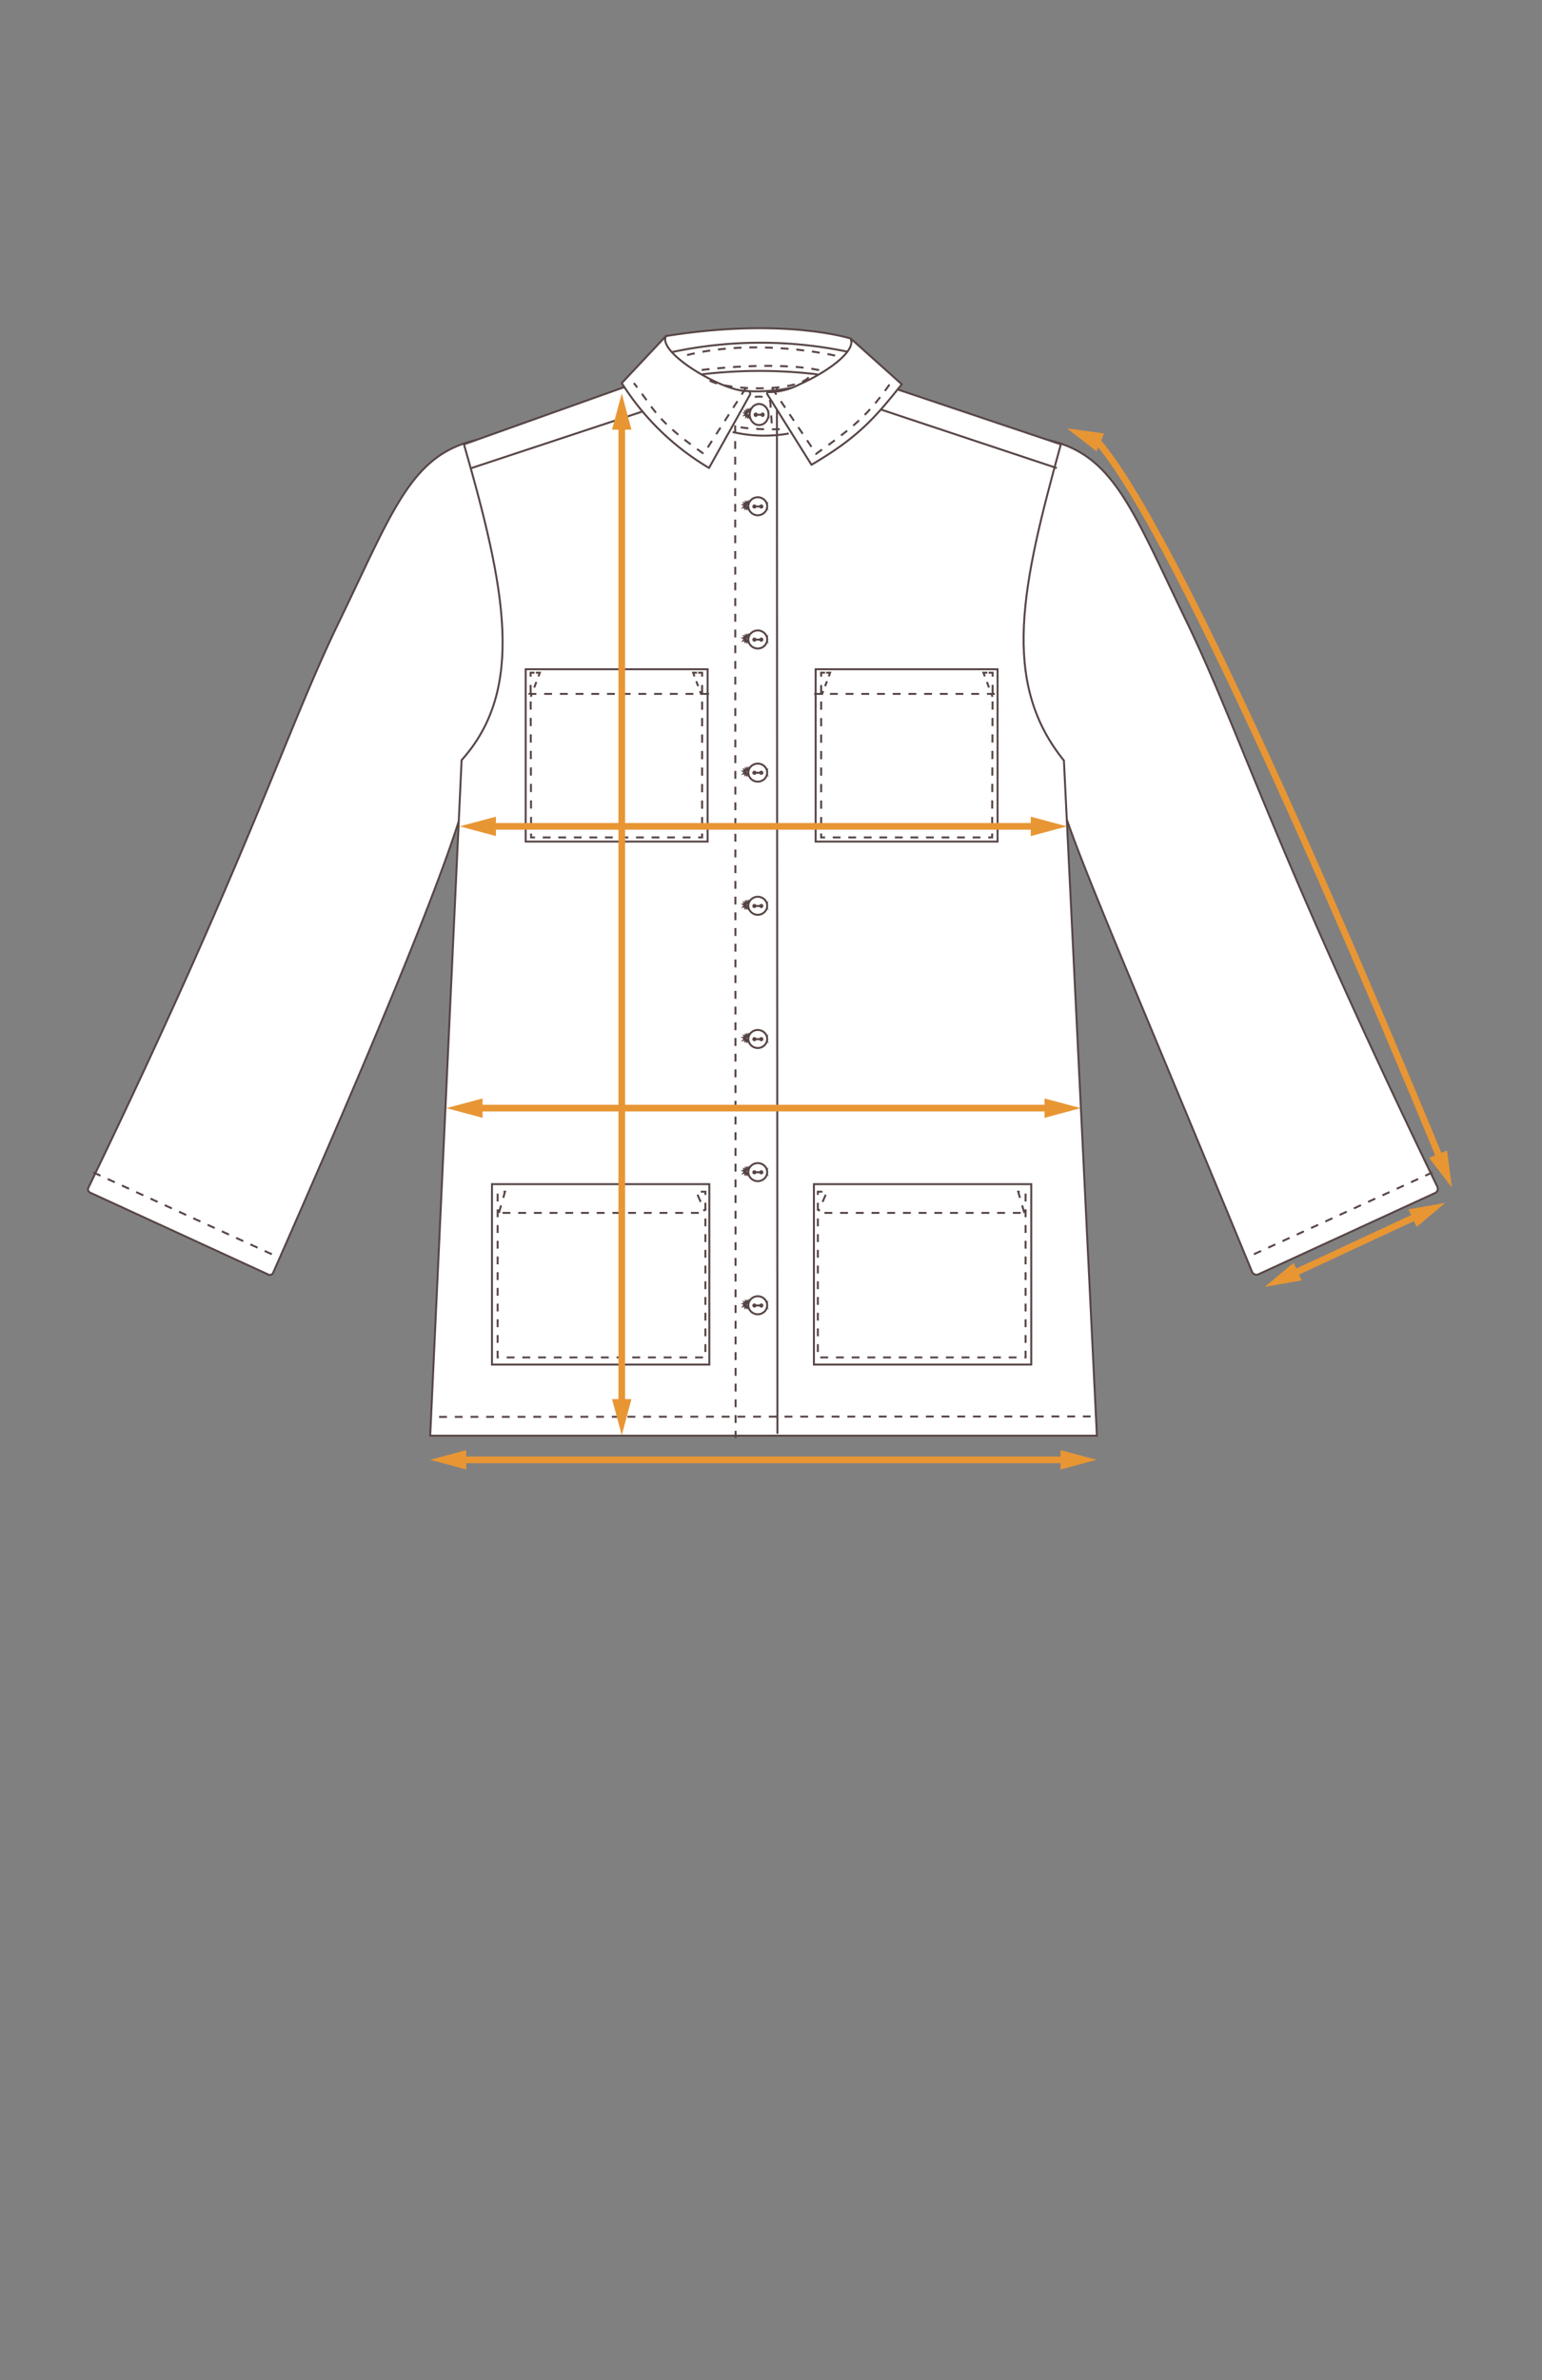 <svg xmlns="http://www.w3.org/2000/svg" viewBox="0 0 196.39 303"><rect x="0" y="0" width="196.39" height="303" fill="#808080" stroke="none"/><defs><style>.cls-1,.cls-3,.cls-6,.cls-7{fill:#fff;}.cls-1,.cls-10,.cls-11,.cls-12,.cls-13,.cls-2,.cls-3,.cls-4,.cls-5,.cls-7,.cls-8,.cls-9{stroke:#574545;stroke-width:0.25px;}.cls-1,.cls-10,.cls-11,.cls-12,.cls-2,.cls-4,.cls-7,.cls-8,.cls-9{stroke-miterlimit:10;}.cls-10,.cls-11,.cls-12,.cls-13,.cls-14,.cls-2,.cls-4,.cls-5,.cls-8,.cls-9{fill:none;}.cls-13,.cls-2,.cls-7{stroke-dasharray:1;}.cls-13,.cls-14,.cls-3,.cls-5{stroke-linejoin:round;}.cls-8{stroke-dasharray:0.76 0.76;}.cls-9{stroke-dasharray:1.05 1.05;}.cls-10{stroke-dasharray:0.99 0.99;}.cls-11{stroke-dasharray:1.05 1.05;}.cls-12{stroke-dasharray:0.67 0.67;}.cls-14{stroke:#e89634;stroke-width:0.85px;}.cls-15{fill:#e89634;}</style></defs><title>Plantilla</title><g id="flechas"><path class="cls-1" d="M34.8,162c18.79-42.54,24.11-57.44,25-62.6a.47.47,0,0,1,.9-.06l4.6,13.43a.47.47,0,0,0,.81.13l15-19.21a.44.44,0,0,0,.09-.41c-1-3.17-11.8-39.14-20.29-37.32S50.19,64.69,43.26,79c-7,14.43-11.06,28.83-32,72.2a.46.46,0,0,0,.22.63l22.72,10.44A.45.45,0,0,0,34.8,162Z"/><line class="cls-2" x1="11.89" y1="149.26" x2="35.49" y2="160.07"/><path class="cls-1" d="M159.46,161.9c-18-43.57-23.8-56.38-24.86-62a.59.59,0,0,0-1.14-.07l-4.37,12.75a.59.59,0,0,1-1,.17l-14.84-19a.59.59,0,0,1-.11-.53C114.19,89.67,125,54.17,133.39,56s10.75,8.71,17.67,23,11.05,28.8,32,72.08a.6.6,0,0,1-.29.8l-22.48,10.34A.6.6,0,0,1,159.46,161.9Z"/><line class="cls-2" x1="182.43" y1="149.26" x2="158.83" y2="160.07"/><path class="cls-1" d="M108.35,43.1s-8.46-2.74-23.53-.32L77.68,60.09h34.78Z"/><line class="cls-3" x1="98.66" y1="51.4" x2="95.43" y2="51.4"/><path class="cls-1" d="M135.11,56.57l-27.52-9.25c-7.72,3-14.44,3.83-21.26-.47L59.09,56.57c5.27,18.33,7.86,31.13-.3,40.2l-4,86h84.91l-4.2-85.95C127.36,86.78,130.19,74.39,135.11,56.57Z"/><line class="cls-2" x1="93.63" y1="54.15" x2="93.69" y2="183.08"/><line class="cls-4" x1="98.95" y1="49.27" x2="99.01" y2="182.53"/><path class="cls-5" d="M108.15,44.82a54,54,0,0,0-22.55,0"/><line class="cls-2" x1="55.92" y1="180.38" x2="138.89" y2="180.32"/><path class="cls-5" d="M100.45,55.19A17.76,17.76,0,0,1,93.31,55"/><path class="cls-2" d="M99.31,54.64s-4.22.14-6-.49"/><path class="cls-2" d="M98.29,53.89l-.18-2.69a.78.78,0,0,0-.72-.64,4.12,4.12,0,0,0-1.44,0"/><polygon class="cls-6" points="97.75 52.71 97.78 52.6 97.64 52.73 97.61 52.54 97.47 52.67 97.43 52.48 97.29 52.62 97.26 52.42 97.12 52.56 97.08 52.37 96.94 52.52 96.9 52.32 96.76 52.47 96.71 52.28 96.58 52.43 96.52 52.24 96.39 52.39 96.33 52.2 96.21 52.35 96.14 52.17 96.02 52.33 95.93 52.15 95.82 52.31 95.73 52.14 95.63 52.31 95.53 52.14 95.45 52.33 95.32 52.18 95.28 52.37 95.13 52.25 95.14 52.44 94.96 52.39 95.06 52.55 94.86 52.59 95.03 52.7 94.89 52.83 95.08 52.81 95.05 53.01 95.21 52.89 95.25 53.08 95.37 52.93 95.44 53.12 95.55 52.95 95.64 53.13 95.73 52.96 95.83 53.13 95.92 52.95 96.02 53.12 96.1 52.94 96.22 53.1 96.3 52.92 96.42 53.08 96.49 52.89 96.61 53.05 96.69 52.86 96.81 53.02 96.88 52.83 97.01 52.98 97.08 52.79 97.21 52.94 97.28 52.75 97.41 52.9 97.47 52.71 97.6 52.86 97.65 52.67 97.78 52.81 97.75 52.71"/><polygon class="cls-4" points="97.75 52.71 97.78 52.6 97.64 52.73 97.61 52.54 97.47 52.67 97.43 52.48 97.29 52.62 97.26 52.42 97.12 52.56 97.08 52.37 96.94 52.52 96.9 52.32 96.76 52.47 96.71 52.28 96.58 52.43 96.52 52.24 96.39 52.39 96.33 52.2 96.21 52.35 96.14 52.17 96.02 52.33 95.93 52.15 95.82 52.31 95.73 52.14 95.63 52.31 95.53 52.14 95.45 52.33 95.32 52.18 95.28 52.37 95.13 52.25 95.14 52.44 94.96 52.39 95.06 52.55 94.86 52.59 95.03 52.7 94.89 52.83 95.08 52.81 95.05 53.01 95.21 52.89 95.25 53.08 95.37 52.93 95.44 53.12 95.55 52.95 95.64 53.13 95.73 52.96 95.83 53.13 95.92 52.95 96.02 53.12 96.1 52.94 96.22 53.1 96.3 52.92 96.42 53.08 96.49 52.89 96.61 53.05 96.69 52.86 96.81 53.02 96.88 52.83 97.01 52.98 97.08 52.79 97.21 52.94 97.28 52.75 97.41 52.9 97.47 52.71 97.6 52.86 97.65 52.67 97.78 52.81 97.75 52.71"/><ellipse class="cls-1" cx="96.68" cy="52.77" rx="1.2" ry="1.34"/><ellipse class="cls-1" cx="97.13" cy="52.8" rx="0.14" ry="0.16"/><ellipse class="cls-1" cx="96.25" cy="52.8" rx="0.14" ry="0.16"/><line class="cls-1" x1="96.25" y1="52.8" x2="97.13" y2="52.8"/><polygon class="cls-6" points="97.58 166.12 97.61 166.01 97.48 166.15 97.44 165.96 97.31 166.1 97.26 165.91 97.13 166.06 97.09 165.86 96.96 166.01 96.91 165.82 96.78 165.97 96.73 165.78 96.61 165.93 96.55 165.74 96.42 165.89 96.36 165.7 96.24 165.86 96.17 165.67 96.05 165.83 95.97 165.65 95.86 165.81 95.78 165.63 95.67 165.79 95.58 165.62 95.48 165.79 95.38 165.62 95.3 165.8 95.18 165.65 95.13 165.84 94.99 165.7 94.99 165.9 94.81 165.82 94.89 165.99 94.7 166.01 94.86 166.12 94.74 166.26 94.92 166.21 94.92 166.41 95.06 166.27 95.11 166.46 95.23 166.31 95.31 166.49 95.41 166.32 95.5 166.5 95.59 166.32 95.69 166.5 95.77 166.32 95.88 166.49 95.96 166.31 96.07 166.47 96.15 166.29 96.26 166.45 96.34 166.27 96.46 166.43 96.53 166.24 96.66 166.4 96.73 166.21 96.86 166.37 96.92 166.18 97.05 166.33 97.12 166.15 97.24 166.3 97.3 166.11 97.43 166.26 97.48 166.07 97.61 166.22 97.58 166.12"/><polygon class="cls-4" points="97.58 166.12 97.61 166.01 97.48 166.15 97.44 165.96 97.31 166.1 97.26 165.91 97.13 166.06 97.09 165.86 96.96 166.01 96.91 165.82 96.78 165.97 96.73 165.78 96.61 165.93 96.55 165.74 96.42 165.89 96.36 165.7 96.24 165.86 96.17 165.67 96.05 165.83 95.97 165.65 95.86 165.81 95.78 165.63 95.67 165.79 95.58 165.62 95.48 165.79 95.38 165.62 95.3 165.8 95.18 165.65 95.13 165.84 94.99 165.7 94.99 165.9 94.81 165.82 94.89 165.99 94.7 166.01 94.86 166.12 94.74 166.26 94.92 166.21 94.92 166.41 95.06 166.27 95.11 166.46 95.23 166.31 95.31 166.49 95.41 166.32 95.5 166.5 95.59 166.32 95.69 166.5 95.77 166.32 95.88 166.49 95.96 166.31 96.07 166.47 96.15 166.29 96.26 166.45 96.34 166.27 96.46 166.43 96.53 166.24 96.66 166.4 96.73 166.21 96.86 166.37 96.92 166.18 97.05 166.33 97.12 166.15 97.24 166.3 97.3 166.11 97.43 166.26 97.48 166.07 97.61 166.22 97.58 166.12"/><ellipse class="cls-1" cx="96.51" cy="166.17" rx="1.2" ry="1.15"/><ellipse class="cls-1" cx="96.96" cy="166.2" rx="0.14" ry="0.14"/><ellipse class="cls-1" cx="96.08" cy="166.2" rx="0.14" ry="0.14"/><line class="cls-1" x1="96.08" y1="166.2" x2="96.96" y2="166.2"/><polygon class="cls-6" points="97.58 149.17 97.61 149.06 97.48 149.2 97.44 149.01 97.31 149.15 97.26 148.96 97.13 149.1 97.09 148.91 96.96 149.06 96.91 148.87 96.78 149.01 96.73 148.82 96.61 148.97 96.55 148.79 96.42 148.94 96.36 148.75 96.24 148.91 96.17 148.72 96.05 148.88 95.97 148.69 95.86 148.85 95.78 148.67 95.67 148.84 95.58 148.66 95.48 148.84 95.38 148.67 95.3 148.85 95.18 148.69 95.13 148.88 94.99 148.75 94.99 148.94 94.81 148.87 94.89 149.04 94.7 149.06 94.86 149.16 94.74 149.31 94.92 149.26 94.92 149.45 95.06 149.32 95.11 149.51 95.23 149.35 95.31 149.53 95.41 149.37 95.5 149.54 95.59 149.37 95.69 149.54 95.77 149.36 95.88 149.53 95.96 149.35 96.07 149.52 96.15 149.34 96.26 149.5 96.34 149.31 96.46 149.47 96.53 149.29 96.66 149.44 96.73 149.26 96.86 149.41 96.92 149.23 97.05 149.38 97.12 149.19 97.24 149.34 97.3 149.16 97.43 149.31 97.48 149.12 97.61 149.27 97.58 149.17"/><polygon class="cls-4" points="97.58 149.17 97.61 149.06 97.48 149.2 97.44 149.01 97.31 149.15 97.26 148.96 97.13 149.1 97.09 148.91 96.96 149.06 96.91 148.87 96.78 149.01 96.73 148.82 96.61 148.97 96.55 148.79 96.42 148.94 96.36 148.75 96.24 148.91 96.17 148.72 96.05 148.88 95.97 148.69 95.86 148.85 95.78 148.67 95.67 148.84 95.58 148.66 95.48 148.84 95.38 148.67 95.3 148.85 95.18 148.69 95.13 148.88 94.99 148.75 94.99 148.94 94.81 148.87 94.89 149.04 94.7 149.06 94.86 149.16 94.74 149.31 94.92 149.26 94.92 149.45 95.06 149.32 95.11 149.51 95.23 149.35 95.31 149.53 95.41 149.37 95.5 149.54 95.59 149.37 95.69 149.54 95.77 149.36 95.88 149.53 95.96 149.35 96.07 149.52 96.15 149.34 96.26 149.5 96.34 149.31 96.46 149.47 96.53 149.29 96.66 149.44 96.73 149.26 96.86 149.41 96.92 149.23 97.05 149.38 97.12 149.19 97.24 149.34 97.3 149.16 97.43 149.31 97.48 149.12 97.61 149.27 97.58 149.17"/><ellipse class="cls-1" cx="96.51" cy="149.22" rx="1.2" ry="1.15"/><ellipse class="cls-1" cx="96.96" cy="149.24" rx="0.14" ry="0.14"/><ellipse class="cls-1" cx="96.08" cy="149.24" rx="0.14" ry="0.14"/><line class="cls-1" x1="96.08" y1="149.24" x2="96.96" y2="149.24"/><polygon class="cls-6" points="97.58 132.22 97.61 132.11 97.48 132.25 97.44 132.05 97.31 132.2 97.26 132 97.13 132.15 97.09 131.96 96.96 132.1 96.91 131.91 96.78 132.06 96.73 131.87 96.61 132.02 96.55 131.83 96.42 131.99 96.36 131.8 96.24 131.95 96.17 131.76 96.05 131.92 95.97 131.74 95.86 131.9 95.78 131.72 95.67 131.89 95.58 131.71 95.48 131.88 95.38 131.71 95.3 131.9 95.18 131.74 95.13 131.93 94.99 131.8 94.99 131.99 94.81 131.91 94.89 132.09 94.7 132.11 94.86 132.21 94.74 132.36 94.92 132.3 94.92 132.5 95.06 132.37 95.11 132.56 95.23 132.4 95.31 132.58 95.41 132.41 95.5 132.59 95.59 132.42 95.69 132.59 95.77 132.41 95.88 132.58 95.96 132.4 96.07 132.56 96.15 132.38 96.26 132.54 96.34 132.36 96.46 132.52 96.53 132.33 96.66 132.49 96.73 132.31 96.86 132.46 96.92 132.27 97.05 132.43 97.12 132.24 97.24 132.39 97.3 132.2 97.43 132.36 97.48 132.17 97.61 132.32 97.58 132.22"/><polygon class="cls-4" points="97.58 132.22 97.61 132.11 97.48 132.25 97.44 132.05 97.31 132.2 97.26 132 97.13 132.15 97.09 131.96 96.96 132.1 96.91 131.91 96.78 132.06 96.73 131.87 96.61 132.02 96.55 131.83 96.42 131.99 96.36 131.8 96.24 131.95 96.17 131.76 96.05 131.92 95.97 131.74 95.86 131.9 95.78 131.72 95.67 131.89 95.58 131.71 95.48 131.88 95.38 131.71 95.3 131.9 95.18 131.74 95.13 131.93 94.99 131.8 94.99 131.99 94.81 131.91 94.89 132.09 94.7 132.11 94.86 132.21 94.74 132.36 94.92 132.3 94.92 132.5 95.06 132.37 95.11 132.56 95.23 132.4 95.31 132.58 95.41 132.41 95.5 132.59 95.59 132.42 95.69 132.59 95.77 132.41 95.88 132.58 95.96 132.4 96.07 132.56 96.15 132.38 96.26 132.54 96.34 132.36 96.46 132.52 96.53 132.33 96.66 132.49 96.73 132.31 96.86 132.46 96.92 132.27 97.05 132.43 97.12 132.24 97.24 132.39 97.3 132.2 97.43 132.36 97.48 132.17 97.61 132.32 97.58 132.22"/><ellipse class="cls-1" cx="96.51" cy="132.27" rx="1.2" ry="1.15"/><ellipse class="cls-1" cx="96.96" cy="132.29" rx="0.14" ry="0.14"/><ellipse class="cls-1" cx="96.08" cy="132.29" rx="0.14" ry="0.14"/><line class="cls-1" x1="96.08" y1="132.29" x2="96.96" y2="132.29"/><polygon class="cls-6" points="97.58 115.26 97.61 115.15 97.48 115.29 97.44 115.1 97.31 115.24 97.26 115.05 97.13 115.19 97.09 115 96.96 115.15 96.91 114.96 96.78 115.11 96.73 114.92 96.61 115.07 96.55 114.88 96.42 115.03 96.36 114.84 96.24 115 96.17 114.81 96.05 114.97 95.97 114.78 95.86 114.95 95.78 114.77 95.67 114.93 95.58 114.76 95.48 114.93 95.38 114.76 95.3 114.94 95.18 114.78 95.13 114.98 94.99 114.84 94.99 115.04 94.81 114.96 94.89 115.13 94.7 115.15 94.86 115.26 94.74 115.4 94.92 115.35 94.92 115.55 95.06 115.41 95.11 115.6 95.23 115.45 95.31 115.63 95.41 115.46 95.5 115.64 95.59 115.46 95.69 115.64 95.77 115.46 95.88 115.63 95.96 115.45 96.07 115.61 96.15 115.43 96.26 115.59 96.34 115.41 96.46 115.57 96.53 115.38 96.66 115.54 96.73 115.35 96.86 115.51 96.92 115.32 97.05 115.47 97.12 115.29 97.24 115.44 97.3 115.25 97.43 115.4 97.48 115.21 97.61 115.37 97.58 115.26"/><polygon class="cls-4" points="97.58 115.26 97.61 115.15 97.48 115.29 97.44 115.1 97.31 115.24 97.26 115.05 97.13 115.19 97.09 115 96.96 115.15 96.91 114.96 96.78 115.11 96.73 114.92 96.61 115.07 96.55 114.88 96.42 115.03 96.36 114.84 96.24 115 96.17 114.81 96.05 114.97 95.97 114.78 95.86 114.95 95.78 114.77 95.67 114.93 95.58 114.76 95.48 114.93 95.38 114.76 95.3 114.94 95.18 114.78 95.13 114.98 94.99 114.84 94.99 115.04 94.81 114.96 94.89 115.13 94.7 115.15 94.86 115.26 94.74 115.4 94.92 115.35 94.92 115.55 95.06 115.41 95.11 115.6 95.23 115.45 95.31 115.63 95.41 115.46 95.5 115.64 95.59 115.46 95.69 115.64 95.77 115.46 95.88 115.63 95.96 115.45 96.07 115.61 96.15 115.43 96.26 115.59 96.34 115.41 96.46 115.57 96.53 115.38 96.66 115.54 96.73 115.35 96.86 115.51 96.92 115.32 97.05 115.47 97.12 115.29 97.24 115.44 97.3 115.25 97.43 115.4 97.48 115.21 97.61 115.37 97.58 115.26"/><ellipse class="cls-1" cx="96.51" cy="115.31" rx="1.2" ry="1.15"/><ellipse class="cls-1" cx="96.96" cy="115.34" rx="0.14" ry="0.14"/><ellipse class="cls-1" cx="96.08" cy="115.34" rx="0.14" ry="0.14"/><line class="cls-1" x1="96.08" y1="115.34" x2="96.96" y2="115.34"/><polygon class="cls-6" points="97.58 98.31 97.61 98.2 97.48 98.34 97.44 98.15 97.31 98.29 97.26 98.1 97.13 98.24 97.09 98.05 96.96 98.2 96.91 98.01 96.78 98.16 96.73 97.97 96.61 98.11 96.55 97.93 96.42 98.08 96.36 97.89 96.24 98.05 96.17 97.86 96.05 98.02 95.97 97.83 95.86 97.99 95.78 97.81 95.67 97.98 95.58 97.8 95.48 97.98 95.38 97.81 95.3 97.99 95.18 97.83 95.13 98.02 94.99 97.89 94.99 98.08 94.81 98.01 94.89 98.18 94.7 98.2 94.86 98.31 94.74 98.45 94.92 98.4 94.92 98.59 95.06 98.46 95.11 98.65 95.23 98.49 95.31 98.67 95.41 98.51 95.5 98.68 95.59 98.51 95.69 98.68 95.77 98.5 95.88 98.67 95.96 98.49 96.07 98.66 96.15 98.47 96.26 98.64 96.34 98.45 96.46 98.61 96.53 98.43 96.66 98.59 96.73 98.4 96.86 98.56 96.92 98.37 97.05 98.52 97.12 98.33 97.24 98.49 97.3 98.3 97.43 98.45 97.48 98.26 97.61 98.41 97.58 98.31"/><polygon class="cls-4" points="97.58 98.31 97.61 98.2 97.48 98.34 97.44 98.15 97.31 98.29 97.26 98.1 97.13 98.24 97.09 98.05 96.96 98.2 96.91 98.01 96.78 98.16 96.73 97.97 96.61 98.11 96.55 97.93 96.42 98.08 96.36 97.89 96.24 98.05 96.17 97.86 96.05 98.02 95.97 97.83 95.86 97.99 95.78 97.81 95.67 97.98 95.58 97.8 95.48 97.98 95.38 97.81 95.3 97.99 95.18 97.83 95.13 98.02 94.99 97.89 94.99 98.08 94.81 98.01 94.89 98.18 94.7 98.2 94.86 98.31 94.74 98.45 94.92 98.4 94.92 98.59 95.06 98.46 95.11 98.65 95.23 98.49 95.31 98.67 95.41 98.51 95.5 98.68 95.59 98.51 95.69 98.68 95.77 98.5 95.88 98.67 95.96 98.49 96.07 98.66 96.15 98.47 96.26 98.64 96.34 98.45 96.46 98.61 96.53 98.43 96.66 98.59 96.73 98.4 96.86 98.56 96.92 98.37 97.05 98.52 97.12 98.33 97.24 98.49 97.3 98.3 97.43 98.45 97.48 98.26 97.61 98.41 97.58 98.31"/><ellipse class="cls-1" cx="96.51" cy="98.36" rx="1.2" ry="1.15"/><ellipse class="cls-1" cx="96.96" cy="98.38" rx="0.14" ry="0.14"/><ellipse class="cls-1" cx="96.08" cy="98.38" rx="0.14" ry="0.14"/><line class="cls-1" x1="96.08" y1="98.38" x2="96.96" y2="98.38"/><polygon class="cls-6" points="97.58 81.36 97.61 81.25 97.48 81.39 97.44 81.19 97.31 81.34 97.26 81.14 97.13 81.29 97.09 81.1 96.96 81.25 96.91 81.05 96.78 81.2 96.73 81.01 96.61 81.16 96.55 80.97 96.42 81.13 96.36 80.94 96.24 81.09 96.17 80.91 96.05 81.06 95.97 80.88 95.86 81.04 95.78 80.86 95.67 81.03 95.58 80.85 95.48 81.02 95.38 80.85 95.3 81.04 95.18 80.88 95.13 81.07 94.99 80.94 94.99 81.13 94.81 81.05 94.89 81.23 94.7 81.25 94.86 81.35 94.74 81.5 94.92 81.44 94.92 81.64 95.06 81.51 95.11 81.7 95.23 81.54 95.31 81.72 95.41 81.55 95.5 81.73 95.59 81.56 95.69 81.73 95.77 81.55 95.88 81.72 95.96 81.54 96.07 81.7 96.15 81.52 96.26 81.69 96.34 81.5 96.46 81.66 96.53 81.47 96.66 81.63 96.73 81.45 96.86 81.6 96.92 81.41 97.05 81.57 97.12 81.38 97.24 81.53 97.3 81.34 97.43 81.5 97.48 81.31 97.61 81.46 97.58 81.36"/><polygon class="cls-4" points="97.58 81.36 97.61 81.25 97.48 81.39 97.44 81.19 97.31 81.34 97.26 81.14 97.13 81.29 97.09 81.1 96.96 81.25 96.91 81.05 96.78 81.2 96.73 81.01 96.61 81.16 96.55 80.97 96.42 81.13 96.36 80.94 96.24 81.09 96.17 80.91 96.05 81.06 95.97 80.88 95.86 81.04 95.78 80.86 95.67 81.03 95.58 80.85 95.48 81.02 95.38 80.85 95.3 81.04 95.18 80.88 95.13 81.07 94.99 80.94 94.99 81.13 94.81 81.05 94.89 81.23 94.7 81.25 94.86 81.35 94.74 81.5 94.92 81.44 94.92 81.64 95.06 81.51 95.11 81.7 95.23 81.54 95.31 81.72 95.41 81.55 95.5 81.73 95.59 81.56 95.69 81.73 95.77 81.55 95.88 81.72 95.96 81.54 96.07 81.7 96.15 81.52 96.26 81.69 96.34 81.5 96.46 81.66 96.53 81.47 96.66 81.63 96.73 81.45 96.86 81.6 96.92 81.41 97.05 81.57 97.12 81.38 97.24 81.53 97.3 81.34 97.43 81.5 97.48 81.31 97.61 81.46 97.58 81.36"/><ellipse class="cls-1" cx="96.51" cy="81.41" rx="1.2" ry="1.15"/><ellipse class="cls-1" cx="96.96" cy="81.43" rx="0.14" ry="0.14"/><ellipse class="cls-1" cx="96.08" cy="81.43" rx="0.14" ry="0.14"/><line class="cls-1" x1="96.08" y1="81.43" x2="96.96" y2="81.43"/><polygon class="cls-6" points="97.58 64.4 97.61 64.29 97.48 64.43 97.44 64.24 97.31 64.38 97.26 64.19 97.13 64.34 97.09 64.14 96.96 64.29 96.91 64.1 96.78 64.25 96.73 64.06 96.61 64.21 96.55 64.02 96.42 64.17 96.36 63.98 96.24 64.14 96.17 63.95 96.05 64.11 95.97 63.93 95.86 64.09 95.78 63.91 95.67 64.07 95.58 63.9 95.48 64.07 95.38 63.9 95.3 64.08 95.18 63.93 95.13 64.12 94.99 63.98 94.99 64.18 94.81 64.1 94.89 64.27 94.7 64.29 94.86 64.4 94.74 64.55 94.92 64.49 94.92 64.69 95.06 64.55 95.11 64.74 95.23 64.59 95.31 64.77 95.41 64.6 95.5 64.78 95.59 64.6 95.69 64.78 95.77 64.6 95.88 64.77 95.96 64.59 96.07 64.75 96.15 64.57 96.26 64.73 96.34 64.55 96.46 64.71 96.53 64.52 96.66 64.68 96.73 64.49 96.86 64.65 96.92 64.46 97.05 64.61 97.12 64.43 97.24 64.58 97.3 64.39 97.43 64.54 97.48 64.36 97.61 64.51 97.58 64.4"/><polygon class="cls-4" points="97.58 64.4 97.61 64.29 97.48 64.43 97.44 64.24 97.31 64.38 97.26 64.19 97.13 64.34 97.09 64.14 96.96 64.29 96.91 64.1 96.78 64.25 96.73 64.06 96.61 64.21 96.55 64.02 96.42 64.17 96.36 63.98 96.24 64.14 96.17 63.95 96.05 64.11 95.97 63.93 95.86 64.09 95.78 63.91 95.67 64.07 95.58 63.9 95.48 64.07 95.38 63.9 95.3 64.08 95.18 63.93 95.13 64.12 94.99 63.98 94.99 64.18 94.81 64.1 94.89 64.27 94.7 64.29 94.86 64.4 94.74 64.55 94.92 64.49 94.92 64.69 95.06 64.55 95.11 64.74 95.23 64.59 95.31 64.77 95.41 64.6 95.5 64.78 95.59 64.6 95.69 64.78 95.77 64.6 95.88 64.77 95.96 64.59 96.07 64.75 96.15 64.57 96.26 64.73 96.34 64.55 96.46 64.71 96.53 64.52 96.66 64.68 96.73 64.49 96.86 64.65 96.92 64.46 97.05 64.61 97.12 64.43 97.24 64.58 97.3 64.39 97.43 64.54 97.48 64.36 97.61 64.51 97.58 64.4"/><ellipse class="cls-1" cx="96.51" cy="64.45" rx="1.2" ry="1.15"/><ellipse class="cls-1" cx="96.96" cy="64.48" rx="0.14" ry="0.14"/><ellipse class="cls-1" cx="96.08" cy="64.48" rx="0.14" ry="0.14"/><line class="cls-1" x1="96.08" y1="64.48" x2="96.96" y2="64.48"/><rect class="cls-1" x="62.66" y="150.75" width="27.68" height="22.97"/><line class="cls-7" x1="89" y1="154.41" x2="63.53" y2="154.41"/><polyline class="cls-2" points="63.54 154.41 64.32 151.71 63.38 151.71 63.38 172.81 89.84 172.81 89.84 151.71 88.67 151.71 89.75 154.19"/><rect class="cls-1" x="66.95" y="85.2" width="23.17" height="21.94"/><line class="cls-7" x1="90.31" y1="88.34" x2="66.95" y2="88.34"/><line class="cls-4" x1="67.6" y1="88.71" x2="67.77" y2="88.24"/><line class="cls-8" x1="68.04" y1="87.53" x2="68.44" y2="86.46"/><polyline class="cls-4" points="68.58 86.11 68.75 85.64 68.25 85.64"/><polyline class="cls-4" points="68.08 85.64 67.58 85.64 67.58 86.14"/><line class="cls-9" x1="67.58" y1="87.19" x2="67.64" y2="105.59"/><polyline class="cls-4" points="67.64 106.11 67.64 106.61 68.14 106.61"/><line class="cls-10" x1="69.13" y1="106.61" x2="88.43" y2="106.61"/><polyline class="cls-4" points="88.92 106.61 89.42 106.61 89.42 106.11"/><line class="cls-11" x1="89.42" y1="105.06" x2="89.42" y2="86.67"/><polyline class="cls-4" points="89.42 86.14 89.42 85.64 88.92 85.64"/><polyline class="cls-4" points="88.78 85.64 88.28 85.64 88.45 86.11"/><line class="cls-12" x1="88.68" y1="86.73" x2="89.04" y2="87.67"/><line class="cls-4" x1="89.15" y1="87.98" x2="89.33" y2="88.45"/><rect class="cls-1" x="103.66" y="150.75" width="27.68" height="22.97"/><line class="cls-7" x1="105" y1="154.41" x2="130.47" y2="154.41"/><polyline class="cls-2" points="130.46 154.41 129.68 151.71 130.62 151.71 130.62 172.81 104.16 172.81 104.16 151.71 105.33 151.71 104.25 154.19"/><rect class="cls-1" x="103.88" y="85.2" width="23.17" height="21.94"/><line class="cls-7" x1="103.7" y1="88.34" x2="127.05" y2="88.34"/><line class="cls-4" x1="126.41" y1="88.71" x2="126.23" y2="88.24"/><line class="cls-8" x1="125.96" y1="87.53" x2="125.56" y2="86.46"/><polyline class="cls-4" points="125.43 86.11 125.25 85.64 125.75 85.64"/><polyline class="cls-4" points="125.92 85.64 126.42 85.64 126.42 86.14"/><line class="cls-9" x1="126.42" y1="87.19" x2="126.36" y2="105.59"/><polyline class="cls-4" points="126.36 106.11 126.36 106.61 125.86 106.61"/><line class="cls-10" x1="124.87" y1="106.61" x2="105.57" y2="106.61"/><polyline class="cls-4" points="105.08 106.61 104.58 106.61 104.58 106.11"/><line class="cls-11" x1="104.58" y1="105.06" x2="104.58" y2="86.67"/><polyline class="cls-4" points="104.58 86.14 104.58 85.64 105.08 85.64"/><polyline class="cls-4" points="105.22 85.64 105.72 85.64 105.55 86.11"/><line class="cls-12" x1="105.32" y1="86.73" x2="104.97" y2="87.67"/><line class="cls-4" x1="104.85" y1="87.98" x2="104.67" y2="88.45"/><line class="cls-1" x1="134.6" y1="59.59" x2="109.61" y2="51.28"/><line class="cls-1" x1="60.04" y1="59.59" x2="84.36" y2="51.55"/><path class="cls-13" d="M106.36,45.27s-10.09-2.35-19.12,0"/><path class="cls-3" d="M84.82,42.78c-1.14,2.15,7.34,7.1,10.36,7a.34.34,0,0,1,.35.45L90.3,59.57a33,33,0,0,1-11.11-10.8Z"/><path class="cls-2" d="M95,49.39l-5.38,8.38c-6.31-4.45-6.17-5.58-8.89-9"/><path class="cls-3" d="M108.35,43.1c.72,1.66-3.16,4.35-6.5,5.82a8.52,8.52,0,0,1-3.95,1,.18.18,0,0,0-.19.25l5.64,9c5.87-3.45,8-5.86,11.5-10.25Z"/><path class="cls-2" d="M98.33,49.41l5.61,8.36c5.78-4.07,7-5.49,10-9.72"/><path class="cls-5" d="M104.12,47.66a62.29,62.29,0,0,0-14.75,0"/><path class="cls-13" d="M103,48.05c-1.94,2-11.58,1.68-13.11.05"/><path class="cls-13" d="M89.37,47.1s9.58-1.25,15.36.11"/><line class="cls-14" x1="58.54" y1="185.85" x2="135.91" y2="185.85"/><polygon class="cls-15" points="59.38 187.08 54.77 185.84 59.38 184.61 59.38 187.08"/><polygon class="cls-15" points="135.07 187.08 139.68 185.84 135.07 184.61 135.07 187.08"/><line class="cls-14" x1="164.5" y1="162.24" x2="180.66" y2="154.72"/><polygon class="cls-15" points="165.79 163 161.09 163.83 164.75 160.76 165.79 163"/><polygon class="cls-15" points="180.42 156.2 184.08 153.13 179.38 153.96 180.42 156.2"/><line class="cls-14" x1="60.62" y1="141.07" x2="133.88" y2="141.07"/><polygon class="cls-15" points="61.46 142.31 56.85 141.07 61.46 139.84 61.46 142.31"/><polygon class="cls-15" points="133.03 142.31 137.64 141.07 133.03 139.84 133.03 142.31"/><line class="cls-14" x1="62.32" y1="105.2" x2="132.12" y2="105.2"/><polygon class="cls-15" points="63.16 106.44 58.55 105.2 63.16 103.97 63.16 106.44"/><polygon class="cls-15" points="131.28 106.44 135.89 105.2 131.28 103.97 131.28 106.44"/><line class="cls-14" x1="79.19" y1="53.86" x2="79.19" y2="178.96"/><polygon class="cls-15" points="77.95 54.7 79.19 50.09 80.42 54.7 77.95 54.7"/><polygon class="cls-15" points="77.95 178.11 79.19 182.72 80.42 178.11 77.95 178.11"/><path class="cls-14" d="M139.44,55.82C150.1,67.33,177,131.91,183.5,147.7"/><polygon class="cls-15" points="139.66 57.46 135.89 54.53 140.62 55.18 139.66 57.46"/><polygon class="cls-15" points="182.01 147.4 184.92 151.19 184.3 146.46 182.01 147.4"/></g></svg>
